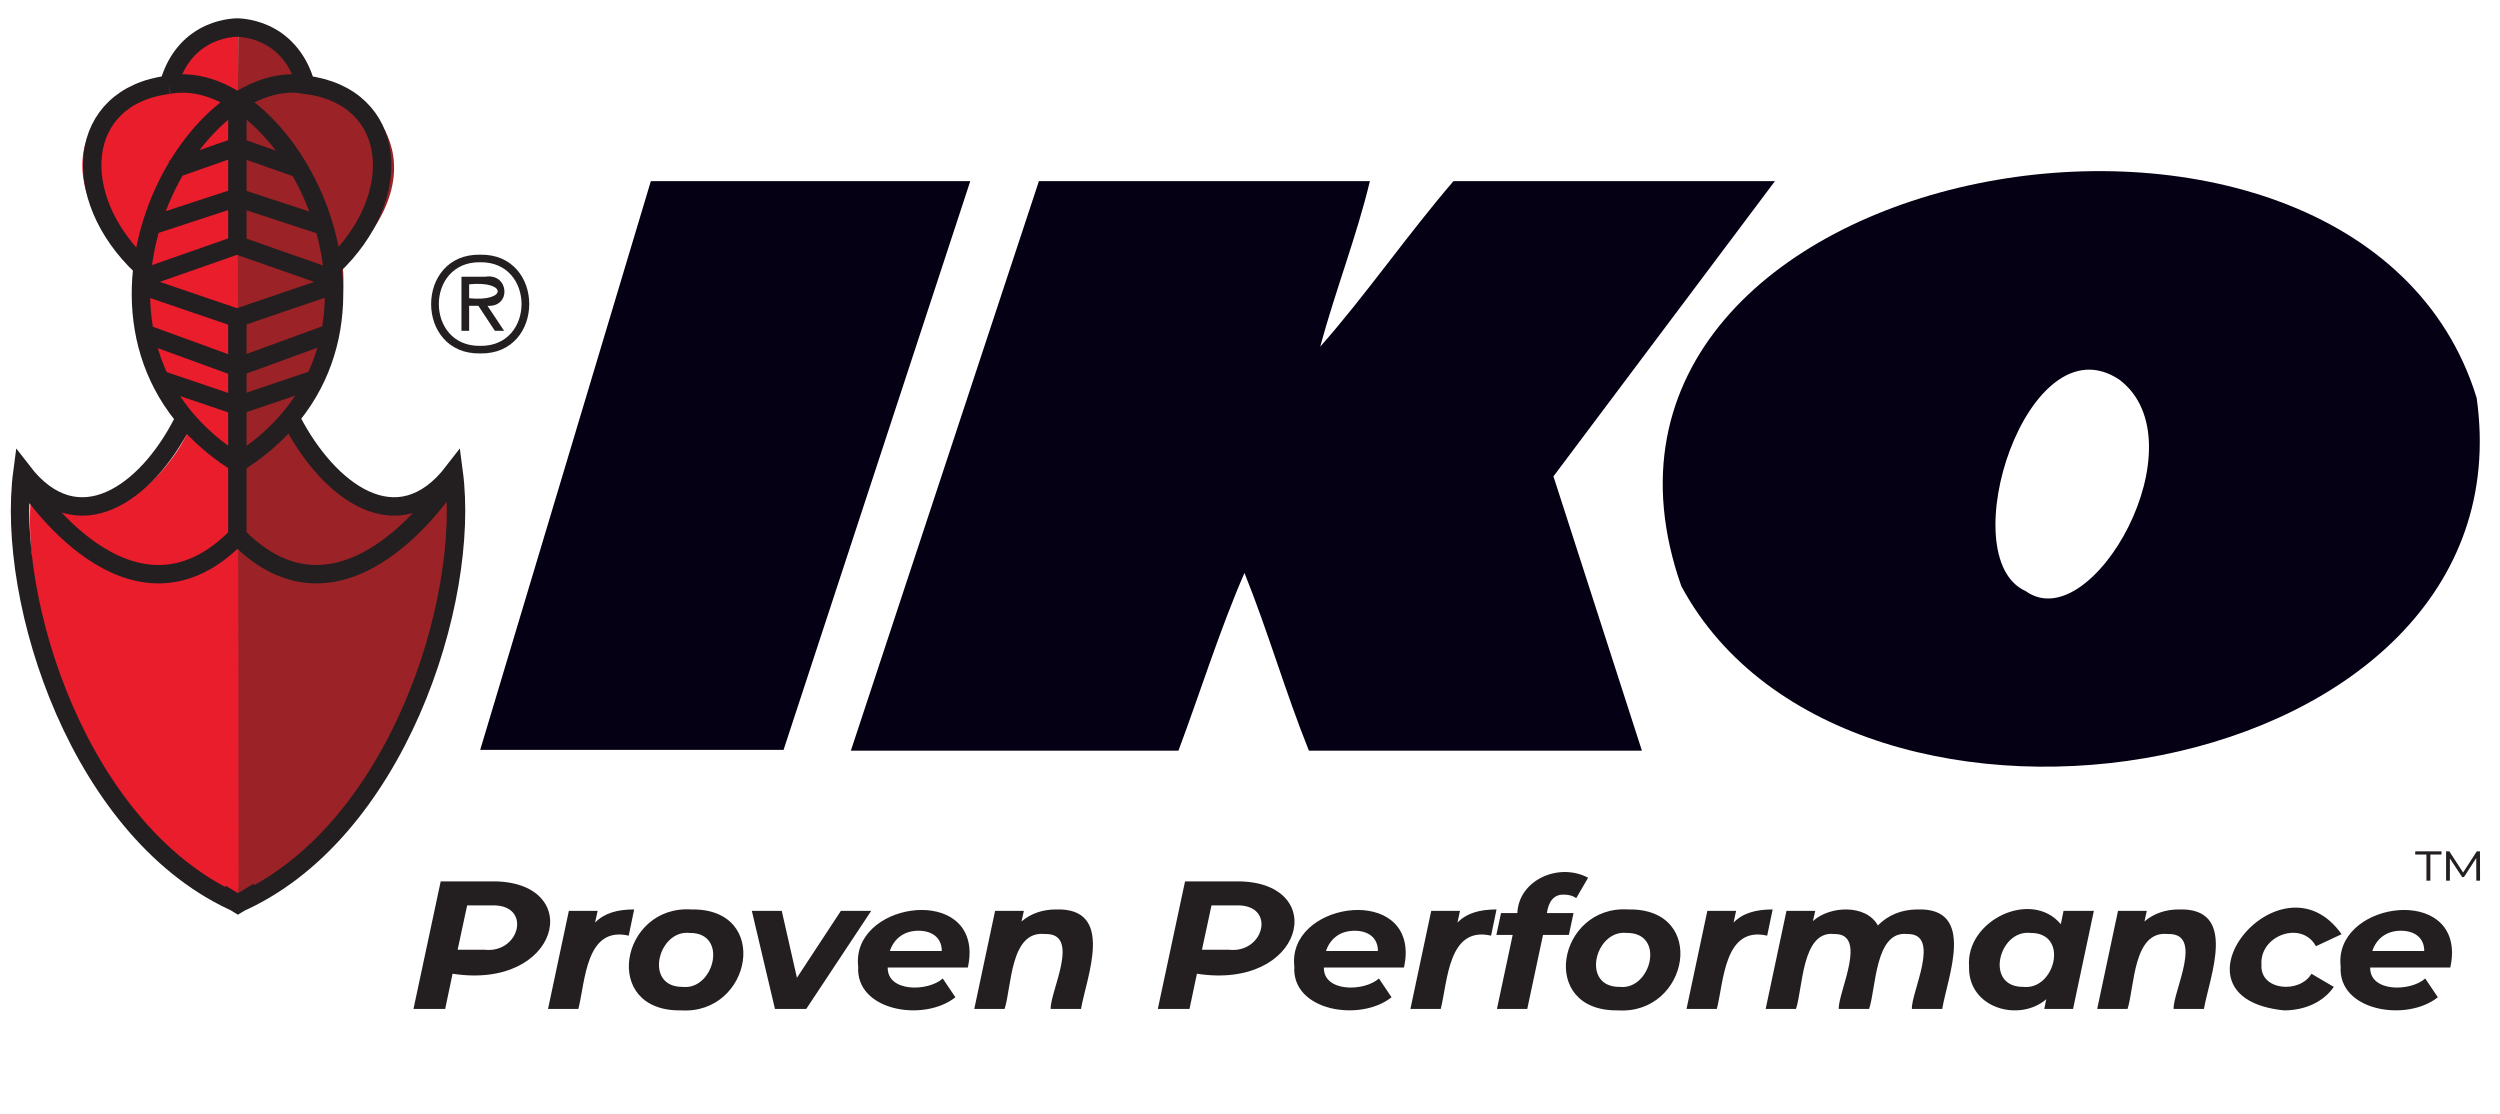 <?xml version="1.0" encoding="UTF-8"?>
<svg xmlns="http://www.w3.org/2000/svg" width="220" height="98" viewBox="0 0 220 98" fill="none">
  <path d="M74.875 66.061L91.424 15.94H120.55C119.393 20.773 117.517 25.555 116.18 30.504C120.086 26.097 123.818 20.701 127.905 15.94H156.194L136.703 41.919L144.489 66.061H115.185C113.115 60.92 111.584 55.557 109.513 50.416C107.338 55.421 105.639 60.877 103.703 66.061H74.875Z" fill="#050013"></path>
  <path d="M178.255 52.014C184.095 56.231 193.803 38.903 186.493 33.403C178.426 28.033 171.675 49.067 178.255 52.014ZM147.958 51.584C134.565 13.546 207.394 0.681 217.945 35.013C222.775 69.292 162.7 79.001 147.958 51.584Z" fill="#050013"></path>
  <path d="M85.384 15.94H57.275L42.258 65.987H68.954L85.384 15.94Z" fill="#050013"></path>
  <path d="M42.232 65.987L42.251 66.014L42.259 65.987H42.232Z" fill="#050013"></path>
  <path d="M42.257 31.103C48.012 31.208 48.013 22.306 42.256 22.412C36.5 22.307 36.501 31.209 42.257 31.103ZM42.257 30.436C37.405 30.511 37.404 23.004 42.257 23.079C47.11 23.004 47.109 30.512 42.257 30.436ZM42.9 26.913C45.044 27.041 44.787 24.01 42.709 24.352L40.608 24.352V29.109H41.284V26.913H42.099L43.546 29.109H44.359L42.9 26.913ZM41.284 26.245V25.018C44.632 24.687 44.639 26.581 41.284 26.245Z" fill="#231F20"></path>
  <path d="M211.28 81.905C212.513 81.905 213.334 82.547 213.334 83.687H208.764C209.123 82.612 209.996 81.905 211.28 81.905ZM215.779 83.831C215.746 77.88 205.352 79.544 205.977 85.049C205.725 88.979 211.778 89.96 214.531 87.759L213.42 86.107C212.128 87.276 208.539 87.327 208.575 85.144H215.625C215.71 84.744 215.779 84.296 215.779 83.831ZM200.995 88.913C202.877 88.913 204.485 88.143 205.375 86.846L203.408 85.691C202.365 87.469 198.874 87.166 199.01 84.921C198.807 82.304 202.564 80.965 203.801 83.268L206.06 82.21C200.713 74.628 189.997 87.804 200.995 88.913ZM191.74 80.031C190.611 80.031 189.55 80.368 188.711 81.088L188.917 80.159H186.384L184.553 88.784H187.223C187.848 86.868 187.702 81.864 190.764 82.194C193.993 82.082 191.207 87.281 191.278 88.784H193.946C194.447 85.932 196.973 79.867 191.74 80.031ZM178.066 86.846C174.605 86.887 175.878 81.794 178.665 82.098C182.125 82.056 180.853 87.149 178.066 86.846ZM181.591 80.159L181.351 81.328C178.758 78.22 172.961 80.993 173.277 85.049C173.165 88.733 177.692 89.977 180.068 87.935L179.897 88.784H182.429L184.26 80.159H181.591ZM168.76 80.031C167.339 80.031 166.142 80.527 165.252 81.441C164.244 79.576 161.036 79.681 159.536 81.057L159.742 80.159H157.209L155.378 88.784H158.048C158.653 86.992 158.552 81.873 161.402 82.194C164.441 82.126 161.736 87.339 161.812 88.784H164.482C165.096 87.002 164.985 81.879 167.835 82.194C170.881 82.13 168.167 87.336 168.246 88.784H170.915C171.389 85.971 173.914 79.87 168.76 80.031ZM152.554 81.185L152.776 80.159H150.245L148.414 88.784H151.082C151.698 86.384 151.724 81.468 155.513 82.338L155.993 80.031C154.504 80.031 153.375 80.352 152.554 81.185ZM142.544 86.846C139.083 86.887 140.355 81.794 143.143 82.098C146.589 82.057 145.302 87.15 142.544 86.846ZM142.373 88.913C148.622 89.317 150.361 79.909 143.297 80.031C137.059 79.632 135.311 89.017 142.373 88.913ZM137.65 78.73C138.06 78.73 138.419 78.826 138.71 79.035L139.754 77.241C137.18 75.867 133.644 77.438 133.527 80.352H132.09L131.679 82.274H133.116L131.73 88.784H134.399L135.785 82.274H138.06L138.471 80.352H136.127C136.256 79.41 136.698 78.679 137.65 78.73ZM128.256 81.185L128.478 80.159H125.947L124.116 88.784H126.784C127.4 86.384 127.426 81.468 131.215 82.338L131.694 80.031C130.206 80.031 129.077 80.352 128.256 81.185ZM119.204 81.905C120.437 81.905 121.259 82.547 121.259 83.687H116.688C117.047 82.612 117.92 81.905 119.204 81.905ZM123.703 83.832C123.67 77.88 113.277 79.544 113.901 85.049C113.65 88.979 119.702 89.96 122.456 87.759L121.344 86.107C120.052 87.276 116.464 87.327 116.5 85.144H123.549C123.635 84.744 123.703 84.296 123.703 83.832ZM108.117 83.575H105.773L106.611 79.676H108.784C112.331 79.551 111.296 83.943 108.117 83.575ZM109.126 77.562H104.284L101.888 88.784H104.677L105.328 85.689C114.759 87.146 117.01 77.757 109.126 77.562ZM92.922 80.031C91.793 80.031 90.732 80.368 89.894 81.088L90.099 80.159H87.567L85.736 88.784H88.405C89.031 86.868 88.884 81.864 91.947 82.194C95.174 82.083 92.389 87.281 92.46 88.784H95.128C95.63 85.932 98.155 79.867 92.922 80.031ZM80.824 81.905C82.056 81.905 82.878 82.547 82.878 83.687H78.307C78.667 82.612 79.54 81.905 80.824 81.905ZM85.323 83.832C85.29 77.88 74.896 79.544 75.521 85.049C75.27 88.979 81.322 89.96 84.075 87.759L82.963 86.107C81.671 87.276 78.083 87.327 78.119 85.144H85.169C85.255 84.744 85.323 84.296 85.323 83.832ZM73.996 80.159L70.13 86.043L68.795 80.159H66.161L68.196 88.784H70.951L76.665 80.159H73.996ZM60.084 86.846C56.623 86.887 57.896 81.794 60.684 82.098C64.13 82.057 62.843 87.15 60.084 86.846ZM59.914 88.913C66.162 89.317 67.901 79.909 60.838 80.031C54.599 79.632 52.852 89.017 59.914 88.913ZM52.367 81.185L52.59 80.159H50.058L48.227 88.784H50.896C51.512 86.384 51.536 81.468 55.327 82.338L55.806 80.031C54.318 80.031 53.188 80.352 52.367 81.185ZM42.615 83.575H40.271L41.109 79.676H43.282C46.829 79.551 45.794 83.943 42.615 83.575ZM43.625 77.562H38.782L36.387 88.784H39.176L39.826 85.689C49.257 87.146 51.509 77.758 43.625 77.562Z" fill="#231F20"></path>
  <path d="M218.244 77.499L218.237 74.916H217.96L216.753 76.784L215.539 74.916H215.256V77.499H215.589V75.544L216.67 77.182H216.829L217.91 75.507L217.916 77.499H218.244ZM212.541 75.202H213.526V77.499H213.872V75.202H214.851V74.916H212.541V75.202Z" fill="#231F20"></path>
  <path d="M42.346 65.998L42.365 66.025L42.373 65.998H42.346Z" fill="#050013"></path>
  <path d="M16.498 38.02C15.326 41.048 8.221 49.606 2.896 41.893C1.461 51.911 5.764 70.944 21.097 78.942C21.097 78.942 20.989 79.062 21.097 79.007C21.205 79.062 21.036 78.408 21.097 78.438C21.909 76.386 14.23 74.008 21.097 79.007C21.097 64.164 21.208 74.965 21.208 74.965C21.091 64.585 21.135 45.979 21.167 38.02" fill="#EA1D2D"></path>
  <path d="M25.611 38.02C26.578 39.968 34.788 49.332 39.262 41.92C40.702 51.969 36.401 71.167 20.995 79.226C20.995 79.226 21.104 79.348 20.995 79.292C20.888 79.348 21.057 78.689 20.995 78.719C20.127 76.809 27.885 74.293 20.995 79.292C20.95 53.758 20.994 56.068 20.926 38.02" fill="#9B2226"></path>
  <path d="M20.945 40.273C20.945 35.565 21.044 15.612 20.945 1.813C20.999 1.821 19.979 1.823 20.026 1.814V1.883C18.478 2.102 15.376 3.026 14.291 6.909C9.742 7.347 2.421 14.007 11.77 23.163C11.77 23.163 10.842 29.777 15.698 36.346" fill="#EA1D2D"></path>
  <path d="M20.97 40.502C20.97 35.79 20.871 15.819 20.97 2.009C20.917 2.017 21.938 2.018 21.89 2.01V2.078C23.44 2.297 26.545 3.223 27.63 7.108C32.184 7.546 39.51 14.213 30.153 23.377C30.153 23.377 31.081 29.997 26.222 36.572" fill="#9B2226"></path>
  <path d="M19.45 78.638L20.939 79.545C20.939 79.545 22.395 78.677 22.749 78.448M25.659 36.969C28.861 43.168 34.975 47.94 39.918 41.505C41.434 52.908 34.83 73.54 20.783 79.577M16.062 37.198C12.9 43.393 6.832 47.807 1.977 41.505C0.46 52.908 7.066 73.54 21.112 79.577M39.517 42.467C39.517 42.467 30.247 57.031 20.741 47.011M2.277 42.467C2.277 42.467 11.547 57.031 21.053 47.011M20.889 47.832V27.586M20.889 22.063V8.398M26.95 7.457C16.284 5.486 3.304 30.432 21.483 41.115M14.849 7.456C25.515 5.486 38.495 30.431 20.317 41.114M14.849 7.456C16.309 2.232 20.994 2.423 20.994 2.423M14.849 7.456C6.718 8.469 5.962 17.311 12.495 23.464M27.624 33.404L20.825 35.708M29.012 29.34L20.825 32.328M29.615 24.992L20.719 28.024M29.314 24.531L20.835 21.559M28.649 19.933L20.975 17.418M26.601 14.932L20.975 12.956M14.09 33.404L20.889 35.708M12.702 29.34L20.889 32.328M12.099 24.992L20.994 28.024M12.398 24.531L20.877 21.559M13.064 19.933L20.739 17.418M15.113 14.932L20.739 12.956M20.747 2.423C20.747 2.423 25.433 2.232 26.892 7.456C35.023 8.47 35.78 17.311 29.246 23.464" stroke="#231F20" stroke-width="1.622"></path>
</svg>
